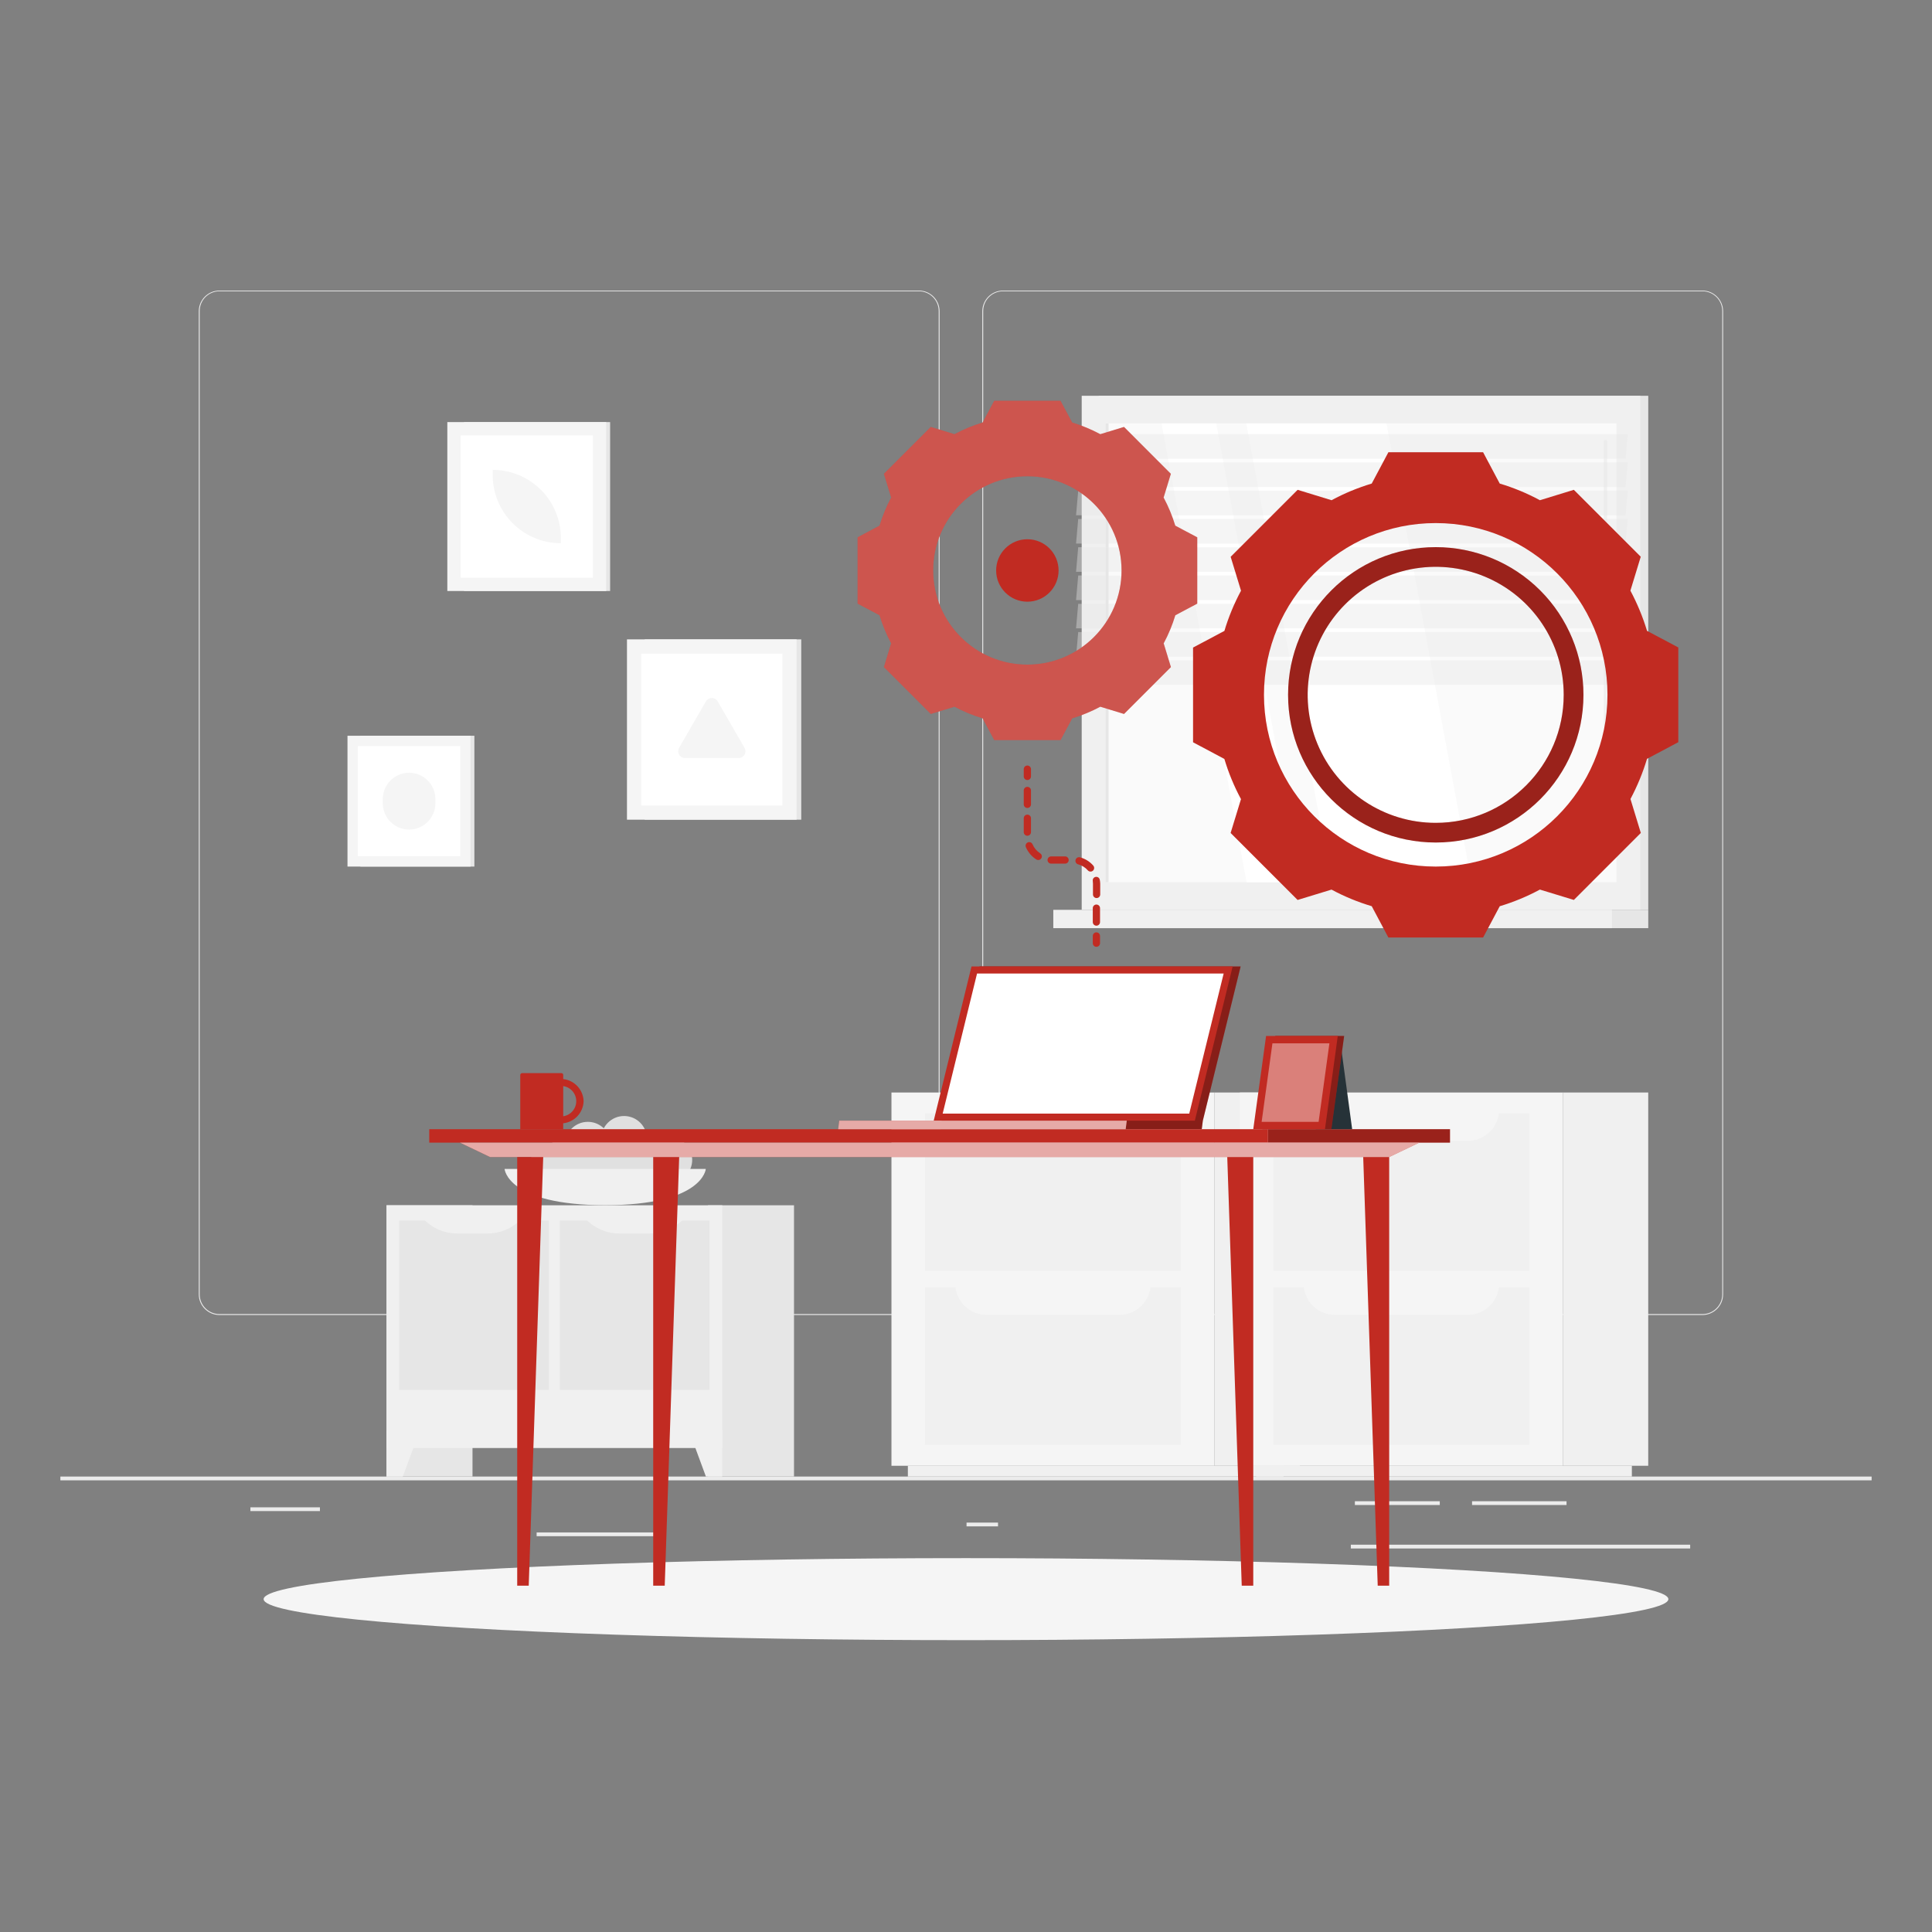 <?xml version="1.0" encoding="UTF-8"?>
<svg width="512px" height="512px" viewBox="0 0 512 512" version="1.1" xmlns="http://www.w3.org/2000/svg" xmlns:xlink="http://www.w3.org/1999/xlink">
    <rect x="0" y="0" width="512" height="512" fill="#808080" stroke="none"/>
    <title>Artboard</title>
    <g id="Artboard" stroke="none" stroke-width="1" fill="none" fill-rule="evenodd">
        <g id="Group-2008" transform="translate(16, 77)" fill-rule="nonzero">
            <g id="freepik--background-complete--inject-31">
                <rect id="Rectangle_1473" fill="#EBEBEB" x="0" y="314.304" width="480" height="1"></rect>
                <rect id="Rectangle_1474" fill="#EBEBEB" x="126.212" y="329.108" width="31.796" height="1"></rect>
                <rect id="Rectangle_1475" fill="#EBEBEB" x="240.144" y="326.506" width="8.342" height="1"></rect>
                <rect id="Rectangle_1476" fill="#EBEBEB" x="50.362" y="322.455" width="18.423" height="1"></rect>
                <rect id="Rectangle_1477" fill="#EBEBEB" x="374.112" y="320.842" width="25.036" height="1"></rect>
                <rect id="Rectangle_1478" fill="#EBEBEB" x="343.056" y="320.842" width="22.502" height="1"></rect>
                <rect id="Rectangle_1479" fill="#EBEBEB" x="341.982" y="332.362" width="89.933" height="1"></rect>
                <path d="M227.52,271.487 L42.154,271.487 C39.13,271.482 36.681,269.03 36.681,266.006 L36.681,5.433 C36.708,2.428 39.149,0.005 42.154,0 L227.52,0 C230.548,0 233.002,2.454 233.002,5.481 L233.002,266.006 C233.002,269.033 230.548,271.487 227.52,271.487 Z M42.154,0.191 C39.262,0.196 36.921,2.542 36.921,5.433 L36.921,266.006 C36.921,268.897 39.262,271.243 42.154,271.248 L227.52,271.248 C230.413,271.243 232.757,268.899 232.762,266.006 L232.762,5.433 C232.757,2.54 230.413,0.196 227.52,0.191 L42.154,0.191 Z" id="Path_3726" fill="#EBEBEB"></path>
                <path d="M435.177,271.487 L249.801,271.487 C246.776,271.481 244.326,269.031 244.32,266.006 L244.32,5.433 C244.352,2.427 246.795,0.006 249.801,0 L435.177,0 C438.178,0.01 440.613,2.432 440.64,5.433 L440.64,266.006 C440.64,269.026 438.197,271.477 435.177,271.487 Z M249.801,0.191 C246.908,0.196 244.564,2.54 244.559,5.433 L244.559,266.006 C244.564,268.899 246.908,271.243 249.801,271.248 L435.177,271.248 C438.069,271.243 440.413,268.899 440.418,266.006 L440.418,5.433 C440.413,2.54 438.069,0.196 435.177,0.191 L249.801,0.191 Z" id="Path_3727" fill="#EBEBEB"></path>
                <rect id="Rectangle_1480" fill="#F0F0F0" transform="translate(317.16, 261.983) rotate(180) translate(-317.16, -261.983)" x="305.856" y="212.524" width="22.608" height="98.919"></rect>
                <rect id="Rectangle_1481" fill="#F0F0F0" transform="translate(274.363, 312.874) rotate(180) translate(-274.363, -312.874)" x="224.591" y="311.443" width="99.543" height="2.861"></rect>
                <rect id="Rectangle_1482" fill="#F5F5F5" x="220.244" y="212.526" width="85.613" height="98.919"></rect>
                <rect id="Rectangle_1483" fill="#F0F0F0" x="229.133" y="218.073" width="67.833" height="41.703"></rect>
                <rect id="Rectangle_1484" fill="#F0F0F0" x="229.133" y="264.193" width="67.833" height="41.703"></rect>
                <path d="M280.636,225.342 L245.471,225.342 C243.25,225.345 241.12,224.461 239.553,222.888 C237.985,221.315 237.109,219.181 237.12,216.961 L288.961,216.961 C288.971,219.177 288.1,221.306 286.538,222.878 C284.977,224.45 282.854,225.337 280.638,225.342 L280.636,225.342 Z" id="Path_3728" fill="#F5F5F5"></path>
                <path d="M280.636,271.459 L245.471,271.459 C243.259,271.459 241.137,270.58 239.572,269.015 C238.008,267.451 237.129,265.329 237.129,263.116 L288.971,263.116 C288.971,267.721 285.241,271.455 280.636,271.459 Z" id="Path_3729" fill="#F5F5F5"></path>
                <rect id="Rectangle_1485" fill="#F0F0F0" transform="translate(409.493, 261.983) rotate(180) translate(-409.493, -261.983)" x="398.189" y="212.524" width="22.608" height="98.919"></rect>
                <rect id="Rectangle_1486" fill="#F0F0F0" transform="translate(366.687, 312.874) rotate(180) translate(-366.687, -312.874)" x="316.915" y="311.443" width="99.543" height="2.861"></rect>
                <rect id="Rectangle_1487" fill="#F5F5F5" x="312.577" y="212.526" width="85.613" height="98.919"></rect>
                <rect id="Rectangle_1488" fill="#F0F0F0" x="321.466" y="218.073" width="67.833" height="41.703"></rect>
                <rect id="Rectangle_1489" fill="#F0F0F0" x="321.466" y="264.193" width="67.833" height="41.703"></rect>
                <path d="M372.96,225.341 L337.795,225.341 C335.583,225.341 333.461,224.462 331.896,222.897 C330.332,221.333 329.453,219.211 329.453,216.998 L381.294,216.998 C381.294,221.602 377.564,225.336 372.96,225.341 Z" id="Path_3730" fill="#F5F5F5"></path>
                <path d="M372.96,271.459 L337.795,271.459 C335.583,271.459 333.461,270.58 331.896,269.015 C330.332,267.451 329.453,265.329 329.453,263.116 L381.294,263.116 C381.294,267.72 377.564,271.454 372.96,271.459 L372.96,271.459 Z" id="Path_3731" fill="#F5F5F5"></path>
                <rect id="Rectangle_1490" fill="#E6E6E6" transform="translate(126.326, 57.24) rotate(180) translate(-126.326, -57.24)" x="106.963" y="34.857" width="38.727" height="44.764"></rect>
                <rect id="Rectangle_1491" fill="#F5F5F5" transform="translate(123.6, 57.24) rotate(180) translate(-123.6, -57.24)" x="102.548" y="34.857" width="42.105" height="44.764"></rect>
                <polygon id="Rectangle_1492" fill="#FFFFFF" transform="translate(123.594, 57.246) rotate(90) translate(-123.594, -57.246)" points="104.739 39.721 142.449 39.721 142.449 74.771 104.739 74.771"></polygon>
                <path d="M132.634,66.959 L132.634,65.585 C132.634,55.61 124.547,47.524 114.572,47.524 L114.572,47.524 L114.572,48.897 C114.572,53.687 116.475,58.282 119.862,61.669 C123.249,65.056 127.844,66.959 132.634,66.959 L132.634,66.959 Z" id="Path_3732" fill="#F5F5F5"></path>
                <rect id="Rectangle_1493" fill="#E6E6E6" transform="translate(347.989, 95.999) rotate(180) translate(-347.989, -95.999)" x="275.173" y="27.887" width="145.633" height="136.225"></rect>
                <rect id="Rectangle_1494" fill="#F0F0F0" transform="translate(344.678, 95.999) rotate(180) translate(-344.678, -95.999)" x="270.661" y="27.887" width="148.033" height="136.225"></rect>
                <rect id="Rectangle_1495" fill="#E6E6E6" transform="translate(347.989, 166.542) rotate(180) translate(-347.989, -166.542)" x="275.173" y="164.113" width="145.633" height="4.857"></rect>
                <rect id="Rectangle_1496" fill="#F0F0F0" transform="translate(337.152, 166.542) rotate(180) translate(-337.152, -166.542)" x="263.136" y="164.113" width="148.033" height="4.857"></rect>
                <polygon id="Rectangle_1497" fill="#FAFAFA" transform="translate(344.669, 95.999) rotate(90) translate(-344.669, -95.999)" points="283.873 28.3 405.466 28.3 405.466 163.698 283.873 163.698"></polygon>
                <polygon id="Path_3733" fill="#FFFFFF" points="373.978 156.806 351.427 35.202 314.276 35.202 336.826 156.806"></polygon>
                <path d="M409.45,115.547 C409.717,115.526 409.917,115.295 409.901,115.028 L409.901,39.965 C409.872,39.74 409.681,39.571 409.454,39.571 C409.227,39.571 409.035,39.74 409.007,39.965 L409.007,115.026 C408.99,115.293 409.191,115.524 409.457,115.545 L409.45,115.547 Z" id="Path_3734" fill="#F0F0F0"></path>
                <polygon id="Path_3735" fill="#FFFFFF" points="328.838 156.806 306.305 35.202 291.82 35.202 314.353 156.806"></polygon>
                <polygon id="Rectangle_1498" fill="#E6E6E6" transform="translate(277.373, 95.999) rotate(90) translate(-277.373, -95.999)" points="216.577 95.596 338.17 95.596 338.17 96.402 216.577 96.402"></polygon>
                <polygon id="Path_3736" fill="#E6E6E6" opacity="0.4" points="269.164 44.564 414.786 44.564 415.371 38.055 269.737 38.055"></polygon>
                <polygon id="Path_3737" fill="#E6E6E6" opacity="0.4" points="269.164 52.061 414.786 52.061 415.371 45.542 269.737 45.542"></polygon>
                <polygon id="Path_3738" fill="#E6E6E6" opacity="0.4" points="269.164 59.55 414.786 59.55 415.371 53.041 269.737 53.041"></polygon>
                <polygon id="Path_3739" fill="#E6E6E6" opacity="0.4" points="269.164 67.055 414.786 67.055 415.371 60.537 269.737 60.537"></polygon>
                <polygon id="Path_3740" fill="#E6E6E6" opacity="0.4" points="269.164 74.536 414.786 74.536 415.371 68.027 269.737 68.027"></polygon>
                <polygon id="Path_3741" fill="#E6E6E6" opacity="0.4" points="269.164 82.032 414.786 82.032 415.371 75.514 269.737 75.514"></polygon>
                <polygon id="Path_3742" fill="#E6E6E6" opacity="0.4" points="269.164 89.52 414.786 89.52 415.371 83.011 269.737 83.011"></polygon>
                <polygon id="Path_3743" fill="#E6E6E6" opacity="0.4" points="269.164 97.018 414.786 97.018 415.371 90.5 269.737 90.5"></polygon>
                <polygon id="Path_3744" fill="#E6E6E6" opacity="0.4" points="269.164 104.506 414.786 104.506 415.371 97.996 269.737 97.996"></polygon>
                <rect id="Rectangle_1499" fill="#E6E6E6" transform="translate(94.613, 135.317) rotate(180) translate(-94.613, -135.317)" x="79.507" y="117.984" width="30.211" height="34.666"></rect>
                <rect id="Rectangle_1500" fill="#F5F5F5" transform="translate(92.395, 135.317) rotate(180) translate(-92.395, -135.317)" x="76.09" y="117.984" width="32.611" height="34.666"></rect>
                <polygon id="Rectangle_1501" fill="#FFFFFF" transform="translate(92.4, 135.313) rotate(90) translate(-92.4, -135.313)" points="77.799 121.739 107.001 121.739 107.001 148.887 77.799 148.887"></polygon>
                <path d="M99.39,135.849 L99.39,134.776 C99.39,132.921 98.652,131.142 97.339,129.831 C96.027,128.52 94.247,127.785 92.392,127.788 L92.392,127.788 C88.544,127.808 85.437,130.935 85.441,134.783 L85.441,135.856 C85.441,139.716 88.57,142.845 92.43,142.845 L92.43,142.845 C96.281,142.829 99.393,139.701 99.39,135.849 L99.39,135.849 Z" id="Path_3745" fill="#F5F5F5"></path>
                <rect id="Rectangle_1502" fill="#E6E6E6" transform="translate(175.599, 116.333) rotate(180) translate(-175.599, -116.333)" x="154.859" y="92.438" width="41.481" height="47.788"></rect>
                <rect id="Rectangle_1503" fill="#F5F5F5" transform="translate(172.627, 116.333) rotate(180) translate(-172.627, -116.333)" x="150.154" y="92.438" width="44.947" height="47.788"></rect>
                <polygon id="Rectangle_1504" fill="#FFFFFF" transform="translate(172.628, 116.347) rotate(90) translate(-172.628, -116.347)" points="152.502 97.637 192.754 97.637 192.754 135.057 152.502 135.057"></polygon>
                <path d="M174.199,108.875 L181.304,121.182 C181.627,121.74 181.627,122.429 181.304,122.988 C180.981,123.546 180.384,123.89 179.739,123.889 L165.531,123.889 C164.886,123.89 164.289,123.546 163.966,122.988 C163.643,122.429 163.643,121.74 163.966,121.182 L171.071,108.875 C171.397,108.32 171.993,107.979 172.636,107.979 C173.279,107.979 173.875,108.32 174.201,108.875 L174.199,108.875 Z" id="Path_3746" fill="#F5F5F5"></path>
                <rect id="Rectangle_1505" fill="#E6E6E6" transform="translate(97.819, 278.353) rotate(180) translate(-97.819, -278.353)" x="86.419" y="242.41" width="22.801" height="71.886"></rect>
                <polygon id="Path_3747" fill="#F0F0F0" points="90.749 314.303 86.419 314.303 86.419 301.987 95.289 301.987"></polygon>
                <rect id="Rectangle_1506" fill="#E6E6E6" transform="translate(183.019, 278.353) rotate(180) translate(-183.019, -278.353)" x="171.619" y="242.41" width="22.801" height="71.886"></rect>
                <rect id="Rectangle_1507" fill="#F0F0F0" transform="translate(130.916, 274.575) rotate(180) translate(-130.916, -274.575)" x="86.43" y="242.41" width="88.973" height="64.33"></rect>
                <polygon id="Rectangle_1508" fill="#E6E6E6" transform="translate(109.618, 268.901) rotate(-90) translate(-109.618, -268.901)" points="87.168 249.062 132.067 249.062 132.067 288.739 87.168 288.739"></polygon>
                <polygon id="Rectangle_1509" fill="#E6E6E6" transform="translate(152.204, 268.901) rotate(-90) translate(-152.204, -268.901)" points="129.755 249.062 174.653 249.062 174.653 288.739 129.755 288.739"></polygon>
                <path d="M148.283,249.897 L156.127,249.897 C159.531,249.908 162.79,248.52 165.141,246.058 L139.22,246.058 C141.582,248.534 144.862,249.923 148.283,249.897 Z" id="Path_3748" fill="#F0F0F0"></path>
                <path d="M105.293,249.897 L113.14,249.897 C116.544,249.907 119.802,248.519 122.154,246.058 L96.24,246.058 C98.601,248.529 101.875,249.918 105.293,249.897 L105.293,249.897 Z" id="Path_3749" fill="#F0F0F0"></path>
                <polygon id="Path_3750" fill="#F0F0F0" points="171.071 314.303 175.401 314.303 175.401 301.987 166.531 301.987"></polygon>
                <path d="M147.6,232.782 C147.596,234.782 148.798,236.589 150.645,237.357 C152.492,238.126 154.621,237.706 156.037,236.292 C157.454,234.879 157.879,232.752 157.114,230.903 C156.349,229.054 154.546,227.848 152.545,227.848 C149.818,227.848 147.606,230.055 147.6,232.782 L147.6,232.782 Z" id="Path_3751" fill="#E0E0E0"></path>
                <circle id="Ellipse_74" fill="#E0E0E0" cx="154.78" cy="229.573" r="4.934"></circle>
                <path d="M122.88,233.577 C122.88,235.573 124.083,237.372 125.926,238.136 C127.77,238.899 129.892,238.477 131.303,237.066 C132.714,235.655 133.136,233.533 132.373,231.689 C131.609,229.846 129.81,228.643 127.814,228.643 C125.089,228.643 122.88,230.852 122.88,233.577 L122.88,233.577 Z" id="Path_3752" fill="#E0E0E0"></path>
                <circle id="Ellipse_75" fill="#E0E0E0" cx="161.384" cy="230.38" r="6.057"></circle>
                <path d="M143.328,224.804 C143.324,227.255 144.798,229.466 147.061,230.406 C149.324,231.347 151.93,230.831 153.664,229.099 C155.399,227.367 155.918,224.762 154.981,222.497 C154.044,220.233 151.835,218.756 149.385,218.756 C146.043,218.756 143.333,221.462 143.328,224.804 Z" id="Path_3753" fill="#E0E0E0"></path>
                <path d="M133.728,226.349 C133.725,228.8 135.198,231.011 137.461,231.951 C139.724,232.892 142.331,232.376 144.065,230.644 C145.799,228.913 146.319,226.307 145.382,224.042 C144.445,221.778 142.236,220.301 139.785,220.301 C136.444,220.301 133.733,223.007 133.728,226.349 Z" id="Path_3754" fill="#E0E0E0"></path>
                <path d="M137.789,231.235 C137.789,234.416 140.368,236.995 143.55,236.995 C146.731,236.995 149.31,234.416 149.31,231.235 C149.31,228.053 146.731,225.475 143.55,225.475 C142.022,225.475 140.557,226.081 139.477,227.162 C138.396,228.242 137.789,229.707 137.789,231.235 Z" id="Path_3755" fill="#E0E0E0"></path>
                <path d="M127.766,230.861 C127.766,234.297 130.552,237.082 133.988,237.082 C137.424,237.082 140.209,234.297 140.209,230.861 C140.209,227.425 137.424,224.639 133.988,224.639 C130.552,224.639 127.766,227.425 127.766,230.861 Z" id="Path_3756" fill="#E0E0E0"></path>
                <path d="M171.044,232.782 C171.044,232.782 170.372,242.381 144.385,242.381 C118.397,242.381 117.716,232.782 117.716,232.782 L171.044,232.782 Z" id="Path_3757" fill="#F0F0F0"></path>
            </g>
            <g id="freepik--Shadow--inject-31" transform="translate(53.865, 335.923)" fill="#F5F5F5">
                <ellipse id="freepik--path--inject-31" cx="186.134" cy="10.867" rx="186.134" ry="10.867"></ellipse>
            </g>
            <g id="freepik--Gear--inject-31" transform="translate(211.274, 29.212)">
                <path d="M84.185,33.092 C83.405,30.512 82.369,28.017 81.094,25.642 L83.014,19.355 L70.602,6.931 L64.314,8.852 C61.939,7.577 59.444,6.541 56.864,5.76 L53.772,0 L36.204,0 L33.13,5.762 C30.549,6.541 28.054,7.577 25.68,8.854 L19.392,6.933 L6.969,19.356 L8.89,25.644 C7.622,28.021 6.59,30.516 5.808,33.094 L0,36.186 L0,53.754 L5.808,56.835 C6.588,59.414 7.62,61.909 8.89,64.285 L6.969,70.573 L19.392,82.996 L25.68,81.076 C28.056,82.345 30.551,83.377 33.13,84.157 L36.211,89.917 L53.779,89.917 L56.871,84.157 C59.449,83.375 61.944,82.343 64.321,81.076 L70.609,82.996 L83.032,70.573 L81.111,64.285 C82.389,61.912 83.424,59.416 84.203,56.835 L90.012,53.754 L90.012,36.186 L84.185,33.092 Z M44.988,69.919 C31.203,69.919 20.029,58.744 20.029,44.959 C20.029,31.175 31.203,20 44.988,20 C58.773,20 69.947,31.175 69.947,44.959 C69.947,58.744 58.773,69.919 44.988,69.919 L44.988,69.919 Z" id="Path_3758" fill="#C12B22"></path>
                <path d="M84.185,33.092 C83.405,30.512 82.369,28.017 81.094,25.642 L83.014,19.355 L70.602,6.931 L64.314,8.852 C61.939,7.577 59.444,6.541 56.864,5.76 L53.772,0 L36.204,0 L33.13,5.762 C30.549,6.541 28.054,7.577 25.68,8.854 L19.392,6.933 L6.969,19.356 L8.89,25.644 C7.622,28.021 6.59,30.516 5.808,33.094 L0,36.186 L0,53.754 L5.808,56.835 C6.588,59.414 7.62,61.909 8.89,64.285 L6.969,70.573 L19.392,82.996 L25.68,81.076 C28.056,82.345 30.551,83.377 33.13,84.157 L36.211,89.917 L53.779,89.917 L56.871,84.157 C59.449,83.375 61.944,82.343 64.321,81.076 L70.609,82.996 L83.032,70.573 L81.111,64.285 C82.389,61.912 83.424,59.416 84.203,56.835 L90.012,53.754 L90.012,36.186 L84.185,33.092 Z M44.988,69.919 C31.203,69.919 20.029,58.744 20.029,44.959 C20.029,31.175 31.203,20 44.988,20 C58.773,20 69.947,31.175 69.947,44.959 C69.947,58.744 58.773,69.919 44.988,69.919 L44.988,69.919 Z" id="Path_3759" fill="#FFFFFF" opacity="0.2"></path>
                <path d="M44.988,36.694 C40.418,36.694 36.714,40.398 36.714,44.968 C36.714,49.538 40.418,53.243 44.988,53.243 C49.558,53.243 53.262,49.538 53.262,44.968 C53.262,40.398 49.558,36.694 44.988,36.694 Z" id="Path_3760" fill="#C12B22"></path>
                <path d="M209.205,60.97 C208.089,57.282 206.613,53.712 204.798,50.314 L204.798,50.314 L207.543,41.327 L189.813,23.596 L180.817,26.352 L180.817,26.352 C177.431,24.517 173.863,23.037 170.172,21.937 L170.172,21.937 L165.765,13.643 L140.661,13.643 L136.246,21.937 C132.556,23.041 128.989,24.52 125.6,26.352 L125.6,26.352 L116.614,23.596 L98.864,41.347 L101.609,50.333 L101.609,50.333 C99.786,53.728 98.31,57.298 97.202,60.99 L88.898,65.396 L88.898,90.5 L97.192,94.915 L97.192,94.915 C98.297,98.603 99.774,102.17 101.598,105.561 L101.598,105.561 L98.853,114.536 L116.604,132.287 L125.59,129.542 C128.982,131.369 132.553,132.842 136.246,133.939 L140.661,142.244 L165.765,142.244 L170.172,133.95 L170.172,133.95 C173.86,132.841 177.427,131.362 180.817,129.535 L189.813,132.28 L207.563,114.529 L204.815,105.534 L204.815,105.534 C206.624,102.139 208.094,98.573 209.201,94.888 L209.201,94.888 L217.495,90.473 L217.495,65.369 L209.205,60.97 Z M153.208,123.437 C128.072,123.437 107.694,103.059 107.694,77.923 C107.694,52.786 128.072,32.409 153.208,32.409 C178.345,32.409 198.722,52.786 198.722,77.923 C198.722,103.059 178.345,123.437 153.208,123.437 Z" id="Path_3761" fill="#C12B22"></path>
                <path d="M153.208,38.786 C131.594,38.792 114.077,56.317 114.08,77.931 C114.084,99.544 131.606,117.063 153.22,117.063 C174.834,117.063 192.355,99.542 192.357,77.928 C192.359,67.545 188.234,57.588 180.892,50.247 C173.549,42.905 163.591,38.783 153.208,38.786 L153.208,38.786 Z M153.208,111.852 C139.485,111.856 127.112,103.592 121.858,90.915 C116.605,78.238 119.505,63.644 129.208,53.94 C138.91,44.236 153.503,41.332 166.181,46.583 C178.859,51.834 187.125,64.206 187.125,77.928 C187.124,96.661 171.94,111.847 153.208,111.852 Z" id="Path_3762" fill="#C12B22"></path>
                <path d="M153.208,38.786 C131.594,38.792 114.077,56.317 114.08,77.931 C114.084,99.544 131.606,117.063 153.22,117.063 C174.834,117.063 192.355,99.542 192.357,77.928 C192.359,67.545 188.234,57.588 180.892,50.247 C173.549,42.905 163.591,38.783 153.208,38.786 L153.208,38.786 Z M153.208,111.852 C139.485,111.856 127.112,103.592 121.858,90.915 C116.605,78.238 119.505,63.644 129.208,53.94 C138.91,44.236 153.503,41.332 166.181,46.583 C178.859,51.834 187.125,64.206 187.125,77.928 C187.124,96.661 171.94,111.847 153.208,111.852 Z" id="Path_3763" fill="#000000" opacity="0.2"></path>
                <path d="M63.286,144.703 C62.755,144.703 62.325,144.273 62.325,143.743 L62.325,141.829 C62.325,141.299 62.755,140.869 63.286,140.869 C63.816,140.869 64.246,141.299 64.246,141.829 L64.246,143.75 C64.242,144.277 63.813,144.703 63.286,144.703 L63.286,144.703 Z" id="Path_3764" fill="#C12B22"></path>
                <path d="M48.339,119.889 C47.458,119.323 46.768,118.503 46.361,117.537 C46.226,117.221 45.932,117.002 45.591,116.962 C45.25,116.921 44.914,117.066 44.708,117.341 C44.502,117.616 44.459,117.98 44.595,118.295 C45.157,119.609 46.095,120.727 47.291,121.509 C47.579,121.725 47.963,121.763 48.287,121.608 C48.611,121.452 48.821,121.128 48.832,120.769 C48.843,120.409 48.652,120.074 48.337,119.899 L48.339,119.889 Z" id="Path_3765" fill="#C12B22"></path>
                <path d="M44.988,107.907 C45.518,107.907 45.948,107.477 45.948,106.947 L45.948,103.27 C45.948,102.74 45.518,102.31 44.988,102.31 C44.458,102.31 44.028,102.74 44.028,103.27 L44.028,106.947 C44.028,107.477 44.458,107.907 44.988,107.907 L44.988,107.907 Z" id="Path_3766" fill="#C12B22"></path>
                <path d="M54.981,120.742 L51.295,120.742 C50.765,120.742 50.335,121.172 50.335,121.702 C50.335,122.232 50.765,122.662 51.295,122.662 L54.981,122.662 C55.511,122.662 55.941,122.232 55.941,121.702 C55.941,121.172 55.511,120.742 54.981,120.742 Z" id="Path_3767" fill="#C12B22"></path>
                <path d="M45.948,114.309 L45.948,110.632 C45.948,110.102 45.518,109.672 44.988,109.672 C44.458,109.672 44.028,110.102 44.028,110.632 L44.028,114.309 C44.028,114.84 44.458,115.27 44.988,115.27 C45.518,115.27 45.948,114.84 45.948,114.309 Z" id="Path_3768" fill="#C12B22"></path>
                <path d="M64.187,126.985 C64.146,126.643 63.922,126.35 63.602,126.222 C63.283,126.094 62.918,126.15 62.652,126.369 C62.387,126.588 62.261,126.934 62.325,127.273 C62.356,127.495 62.372,127.72 62.374,127.945 L62.374,130.824 C62.374,131.354 62.804,131.784 63.334,131.784 C63.864,131.784 64.294,131.354 64.294,130.824 L64.294,127.945 C64.279,127.623 64.244,127.302 64.187,126.985 L64.187,126.985 Z" id="Path_3769" fill="#C12B22"></path>
                <path d="M63.286,133.499 C62.755,133.499 62.325,133.929 62.325,134.46 L62.325,138.145 C62.325,138.676 62.755,139.106 63.286,139.106 C63.816,139.106 64.246,138.676 64.246,138.145 L64.246,134.46 C64.246,133.929 63.816,133.499 63.286,133.499 L63.286,133.499 Z" id="Path_3770" fill="#C12B22"></path>
                <path d="M62.451,123.17 C61.51,122.097 60.269,121.331 58.888,120.972 C58.385,120.866 57.887,121.175 57.758,121.674 C57.63,122.172 57.917,122.684 58.409,122.834 C59.419,123.096 60.326,123.657 61.011,124.443 C61.361,124.841 61.967,124.879 62.365,124.529 C62.762,124.179 62.801,123.573 62.451,123.176 L62.451,123.17 Z" id="Path_3771" fill="#C12B22"></path>
                <path d="M44.988,100.504 C44.458,100.504 44.028,100.074 44.028,99.543 L44.028,97.623 C44.028,97.092 44.458,96.662 44.988,96.662 C45.518,96.662 45.948,97.092 45.948,97.623 L45.948,99.543 C45.948,99.798 45.847,100.042 45.667,100.222 C45.487,100.402 45.243,100.504 44.988,100.504 Z" id="Path_3772" fill="#C12B22"></path>
            </g>
            <g id="freepik--Desk--inject-31" transform="translate(97.757, 179.117)">
                <rect id="Rectangle_1510" fill="#C12B22" x="0" y="43.132" width="222.279" height="3.562"></rect>
                <rect id="Rectangle_1511" fill="#C12B22" transform="translate(246.394, 44.913) rotate(180) translate(-246.394, -44.913)" x="222.279" y="43.132" width="48.23" height="3.562"></rect>
                <rect id="Rectangle_1512" fill="#000000" opacity="0.2" transform="translate(246.394, 44.913) rotate(180) translate(-246.394, -44.913)" x="222.279" y="43.132" width="48.23" height="3.562"></rect>
                <polygon id="Path_3773" fill="#C12B22" points="254.4 50.505 16.109 50.505 8.14 46.694 262.367 46.694"></polygon>
                <polygon id="Path_3774" fill="#FFFFFF" opacity="0.6" points="254.4 50.505 16.109 50.505 8.14 46.694 262.367 46.694"></polygon>
                <polygon id="Path_3775" fill="#C12B22" points="23.309 50.505 23.309 164.111 26.361 164.111 30.201 50.505"></polygon>
                <polygon id="Path_3776" fill="#C12B22" points="59.348 50.505 59.348 164.111 62.401 164.111 66.233 50.505"></polygon>
                <polygon id="Path_3777" fill="#C12B22" points="254.393 50.505 254.393 164.111 251.353 164.111 247.508 50.505"></polygon>
                <polygon id="Path_3778" fill="#C12B22" points="218.37 50.505 218.37 164.111 215.317 164.111 211.478 50.505"></polygon>
                <polygon id="Path_3779" fill="#C12B22" points="145.835 0.009 135.803 40.877 135.803 40.877 135.524 43.125 204.72 43.125 205.008 40.868 215.022 0"></polygon>
                <polygon id="Path_3780" fill="#000000" opacity="0.3" points="145.835 0.009 135.803 40.877 135.803 40.877 135.524 43.125 204.72 43.125 205.008 40.868 215.022 0"></polygon>
                <polygon id="Path_3781" fill="#C12B22" points="212.908 0.009 143.702 0.009 133.687 40.877 202.883 40.877"></polygon>
                <polygon id="Path_3782" fill="#FFFFFF" points="201.404 39.006 210.525 1.883 145.17 1.883 136.06 39.006"></polygon>
                <polygon id="Path_3783" fill="#C12B22" points="184.848 40.877 184.56 43.134 108.365 43.134 108.644 40.877"></polygon>
                <polygon id="Path_3784" fill="#FFFFFF" opacity="0.6" points="184.848 40.877 184.56 43.134 108.365 43.134 108.644 40.877"></polygon>
                <path d="M40.905,35.701 C40.806,32.679 38.506,30.186 35.501,29.845 L35.501,28.741 C35.499,28.612 35.445,28.49 35.351,28.401 C35.257,28.313 35.131,28.266 35.002,28.271 L24.63,28.271 C24.5,28.266 24.373,28.312 24.278,28.401 C24.182,28.489 24.126,28.611 24.12,28.741 L24.12,43.141 L35.496,43.141 L35.496,41.567 C38.509,41.234 40.817,38.732 40.905,35.701 Z M35.501,39.705 L35.501,31.708 C37.485,32 38.955,33.702 38.955,35.707 C38.955,37.712 37.485,39.414 35.501,39.705 Z" id="Path_3785" fill="#C12B22"></path>
                <polygon id="Path_3786" fill="#263238" points="234.94 43.132 244.579 43.132 241.728 22.03 234.933 22.03"></polygon>
                <polygon id="Path_3787" fill="#C12B22" points="220.809 43.132 239.067 43.132 242.456 18.421 224.207 18.421"></polygon>
                <polygon id="Path_3788" fill="#000000" opacity="0.3" points="220.809 43.132 239.067 43.132 242.456 18.421 224.207 18.421"></polygon>
                <polygon id="Path_3789" fill="#C12B22" points="218.372 43.132 237.37 43.132 240.768 18.421 221.769 18.421"></polygon>
                <polygon id="Path_3790" fill="#FFFFFF" opacity="0.4" points="235.689 41.183 238.551 20.37 223.45 20.37 220.589 41.183"></polygon>
            </g>
        </g>
    </g>
</svg>